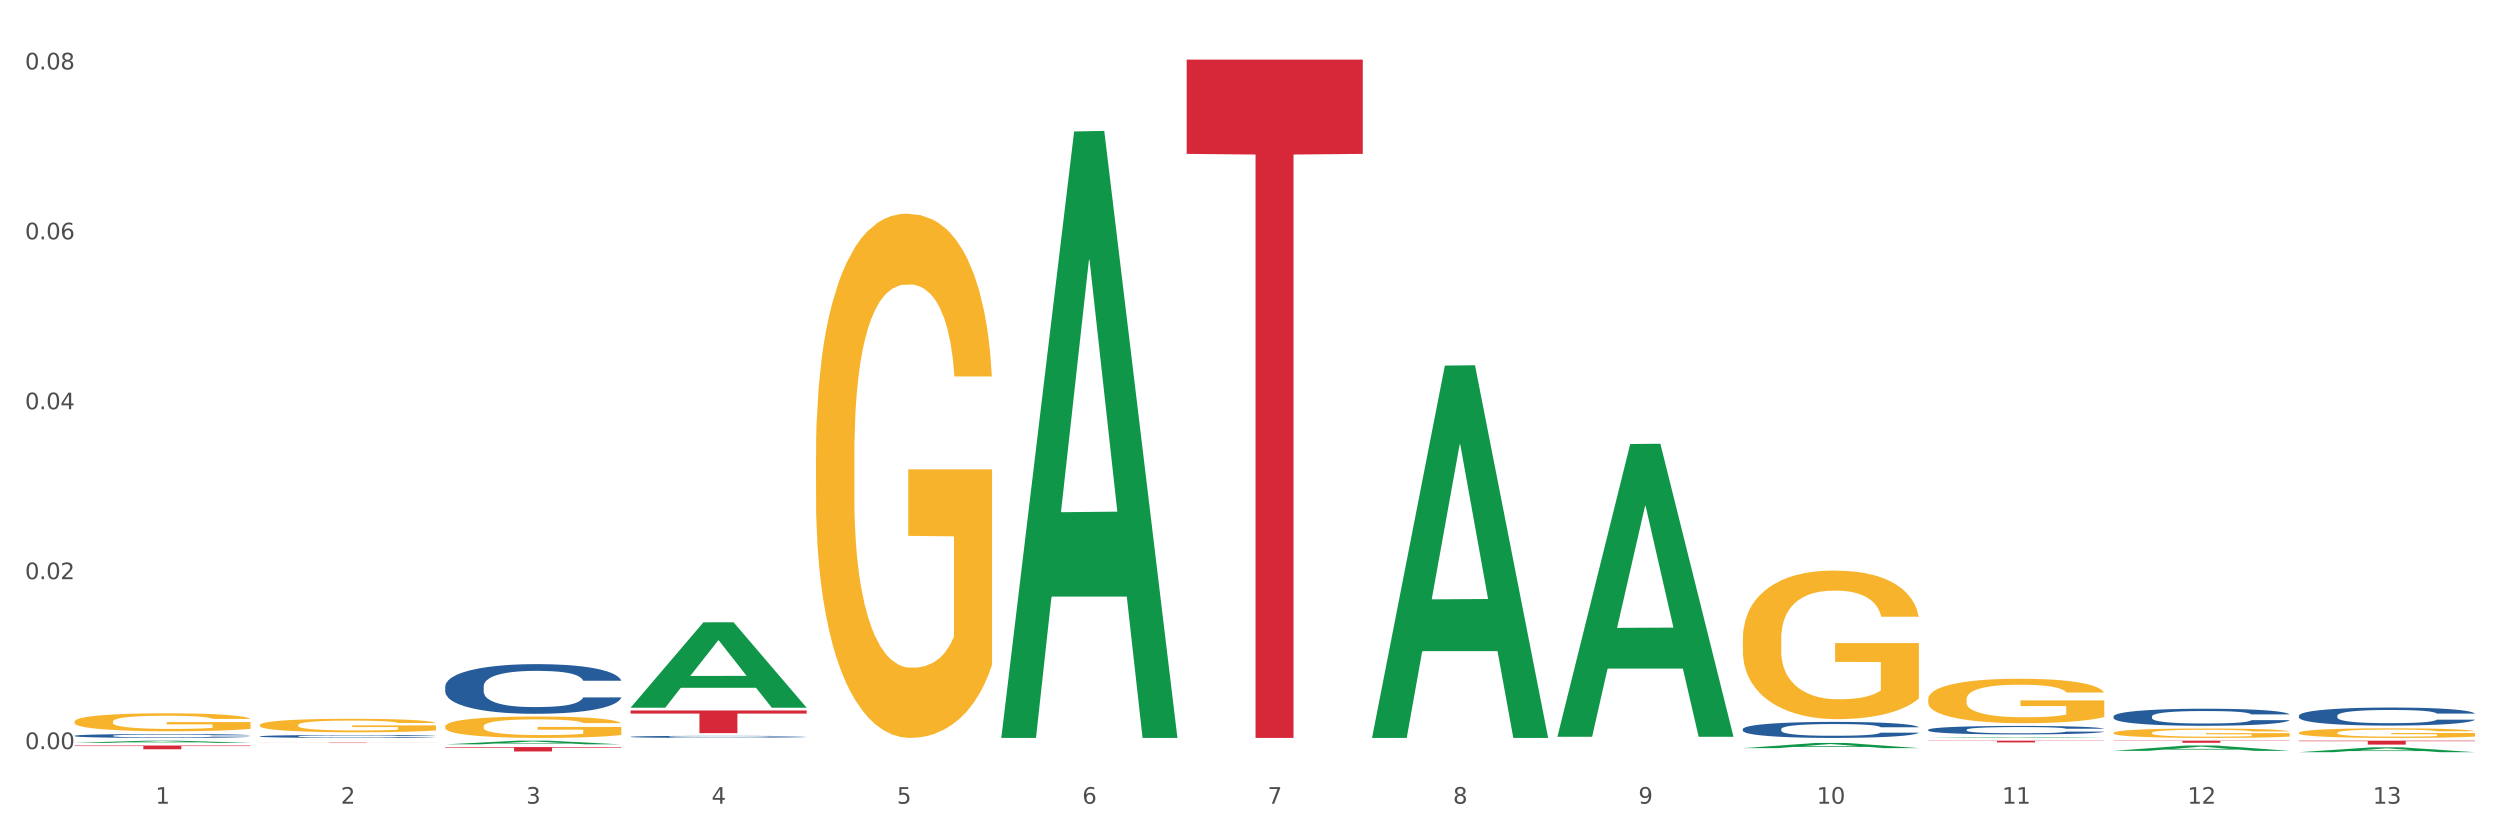 <?xml version="1.0" encoding="utf-8" standalone="no"?>
<!DOCTYPE svg PUBLIC "-//W3C//DTD SVG 1.1//EN"
  "http://www.w3.org/Graphics/SVG/1.1/DTD/svg11.dtd">
<svg xmlns:xlink="http://www.w3.org/1999/xlink" width="1080pt" height="360pt" viewBox="0 0 1080 360" xmlns="http://www.w3.org/2000/svg" version="1.1">
 <rect x="0" y="0" width="1080" height="360" fill="#333333" stroke="none"/>
 <defs>
  <style type="text/css">*{stroke-linejoin: round; stroke-linecap: butt}</style>
 </defs>
 <g id="figure_1">
  <g id="patch_1">
   <path d="M 0 360 
L 1080 360 
L 1080 0 
L 0 0 
z
" style="fill: #ffffff; stroke: #ffffff; stroke-linejoin: miter"/>
  </g>
  <g id="axes_1">
   <g id="matplotlib.axis_1">
    <g id="xtick_1">
     <g id="text_1">
      <!-- 1 -->
      <g style="fill: #4d4d4d" transform="translate(67.159 347.204) scale(0.096 -0.096)">
       <defs>
        <path id="DejaVuSans-31" d="M 794 531 
L 1825 531 
L 1825 4091 
L 703 3866 
L 703 4441 
L 1819 4666 
L 2450 4666 
L 2450 531 
L 3481 531 
L 3481 0 
L 794 0 
L 794 531 
z
" transform="scale(0.016)"/>
       </defs>
       <use xlink:href="#DejaVuSans-31"/>
      </g>
     </g>
    </g>
    <g id="xtick_2">
     <g id="text_2">
      <!-- 2 -->
      <g style="fill: #4d4d4d" transform="translate(147.238 347.204) scale(0.096 -0.096)">
       <defs>
        <path id="DejaVuSans-32" d="M 1228 531 
L 3431 531 
L 3431 0 
L 469 0 
L 469 531 
Q 828 903 1448 1529 
Q 2069 2156 2228 2338 
Q 2531 2678 2651 2914 
Q 2772 3150 2772 3378 
Q 2772 3750 2511 3984 
Q 2250 4219 1831 4219 
Q 1534 4219 1204 4116 
Q 875 4013 500 3803 
L 500 4441 
Q 881 4594 1212 4672 
Q 1544 4750 1819 4750 
Q 2544 4750 2975 4387 
Q 3406 4025 3406 3419 
Q 3406 3131 3298 2873 
Q 3191 2616 2906 2266 
Q 2828 2175 2409 1742 
Q 1991 1309 1228 531 
z
" transform="scale(0.016)"/>
       </defs>
       <use xlink:href="#DejaVuSans-32"/>
      </g>
     </g>
    </g>
    <g id="xtick_3">
     <g id="text_3">
      <!-- 3 -->
      <g style="fill: #4d4d4d" transform="translate(227.317 347.204) scale(0.096 -0.096)">
       <defs>
        <path id="DejaVuSans-33" d="M 2597 2516 
Q 3050 2419 3304 2112 
Q 3559 1806 3559 1356 
Q 3559 666 3084 287 
Q 2609 -91 1734 -91 
Q 1441 -91 1130 -33 
Q 819 25 488 141 
L 488 750 
Q 750 597 1062 519 
Q 1375 441 1716 441 
Q 2309 441 2620 675 
Q 2931 909 2931 1356 
Q 2931 1769 2642 2001 
Q 2353 2234 1838 2234 
L 1294 2234 
L 1294 2753 
L 1863 2753 
Q 2328 2753 2575 2939 
Q 2822 3125 2822 3475 
Q 2822 3834 2567 4026 
Q 2313 4219 1838 4219 
Q 1578 4219 1281 4162 
Q 984 4106 628 3988 
L 628 4550 
Q 988 4650 1302 4700 
Q 1616 4750 1894 4750 
Q 2613 4750 3031 4423 
Q 3450 4097 3450 3541 
Q 3450 3153 3228 2886 
Q 3006 2619 2597 2516 
z
" transform="scale(0.016)"/>
       </defs>
       <use xlink:href="#DejaVuSans-33"/>
      </g>
     </g>
    </g>
    <g id="xtick_4">
     <g id="text_4">
      <!-- 4 -->
      <g style="fill: #4d4d4d" transform="translate(307.396 347.204) scale(0.096 -0.096)">
       <defs>
        <path id="DejaVuSans-34" d="M 2419 4116 
L 825 1625 
L 2419 1625 
L 2419 4116 
z
M 2253 4666 
L 3047 4666 
L 3047 1625 
L 3713 1625 
L 3713 1100 
L 3047 1100 
L 3047 0 
L 2419 0 
L 2419 1100 
L 313 1100 
L 313 1709 
L 2253 4666 
z
" transform="scale(0.016)"/>
       </defs>
       <use xlink:href="#DejaVuSans-34"/>
      </g>
     </g>
    </g>
    <g id="xtick_5">
     <g id="text_5">
      <!-- 5 -->
      <g style="fill: #4d4d4d" transform="translate(387.475 347.204) scale(0.096 -0.096)">
       <defs>
        <path id="DejaVuSans-35" d="M 691 4666 
L 3169 4666 
L 3169 4134 
L 1269 4134 
L 1269 2991 
Q 1406 3038 1543 3061 
Q 1681 3084 1819 3084 
Q 2600 3084 3056 2656 
Q 3513 2228 3513 1497 
Q 3513 744 3044 326 
Q 2575 -91 1722 -91 
Q 1428 -91 1123 -41 
Q 819 9 494 109 
L 494 744 
Q 775 591 1075 516 
Q 1375 441 1709 441 
Q 2250 441 2565 725 
Q 2881 1009 2881 1497 
Q 2881 1984 2565 2268 
Q 2250 2553 1709 2553 
Q 1456 2553 1204 2497 
Q 953 2441 691 2322 
L 691 4666 
z
" transform="scale(0.016)"/>
       </defs>
       <use xlink:href="#DejaVuSans-35"/>
      </g>
     </g>
    </g>
    <g id="xtick_6">
     <g id="text_6">
      <!-- 6 -->
      <g style="fill: #4d4d4d" transform="translate(467.554 347.204) scale(0.096 -0.096)">
       <defs>
        <path id="DejaVuSans-36" d="M 2113 2584 
Q 1688 2584 1439 2293 
Q 1191 2003 1191 1497 
Q 1191 994 1439 701 
Q 1688 409 2113 409 
Q 2538 409 2786 701 
Q 3034 994 3034 1497 
Q 3034 2003 2786 2293 
Q 2538 2584 2113 2584 
z
M 3366 4563 
L 3366 3988 
Q 3128 4100 2886 4159 
Q 2644 4219 2406 4219 
Q 1781 4219 1451 3797 
Q 1122 3375 1075 2522 
Q 1259 2794 1537 2939 
Q 1816 3084 2150 3084 
Q 2853 3084 3261 2657 
Q 3669 2231 3669 1497 
Q 3669 778 3244 343 
Q 2819 -91 2113 -91 
Q 1303 -91 875 529 
Q 447 1150 447 2328 
Q 447 3434 972 4092 
Q 1497 4750 2381 4750 
Q 2619 4750 2861 4703 
Q 3103 4656 3366 4563 
z
" transform="scale(0.016)"/>
       </defs>
       <use xlink:href="#DejaVuSans-36"/>
      </g>
     </g>
    </g>
    <g id="xtick_7">
     <g id="text_7">
      <!-- 7 -->
      <g style="fill: #4d4d4d" transform="translate(547.634 347.204) scale(0.096 -0.096)">
       <defs>
        <path id="DejaVuSans-37" d="M 525 4666 
L 3525 4666 
L 3525 4397 
L 1831 0 
L 1172 0 
L 2766 4134 
L 525 4134 
L 525 4666 
z
" transform="scale(0.016)"/>
       </defs>
       <use xlink:href="#DejaVuSans-37"/>
      </g>
     </g>
    </g>
    <g id="xtick_8">
     <g id="text_8">
      <!-- 8 -->
      <g style="fill: #4d4d4d" transform="translate(627.713 347.204) scale(0.096 -0.096)">
       <defs>
        <path id="DejaVuSans-38" d="M 2034 2216 
Q 1584 2216 1326 1975 
Q 1069 1734 1069 1313 
Q 1069 891 1326 650 
Q 1584 409 2034 409 
Q 2484 409 2743 651 
Q 3003 894 3003 1313 
Q 3003 1734 2745 1975 
Q 2488 2216 2034 2216 
z
M 1403 2484 
Q 997 2584 770 2862 
Q 544 3141 544 3541 
Q 544 4100 942 4425 
Q 1341 4750 2034 4750 
Q 2731 4750 3128 4425 
Q 3525 4100 3525 3541 
Q 3525 3141 3298 2862 
Q 3072 2584 2669 2484 
Q 3125 2378 3379 2068 
Q 3634 1759 3634 1313 
Q 3634 634 3220 271 
Q 2806 -91 2034 -91 
Q 1263 -91 848 271 
Q 434 634 434 1313 
Q 434 1759 690 2068 
Q 947 2378 1403 2484 
z
M 1172 3481 
Q 1172 3119 1398 2916 
Q 1625 2713 2034 2713 
Q 2441 2713 2670 2916 
Q 2900 3119 2900 3481 
Q 2900 3844 2670 4047 
Q 2441 4250 2034 4250 
Q 1625 4250 1398 4047 
Q 1172 3844 1172 3481 
z
" transform="scale(0.016)"/>
       </defs>
       <use xlink:href="#DejaVuSans-38"/>
      </g>
     </g>
    </g>
    <g id="xtick_9">
     <g id="text_9">
      <!-- 9 -->
      <g style="fill: #4d4d4d" transform="translate(707.792 347.204) scale(0.096 -0.096)">
       <defs>
        <path id="DejaVuSans-39" d="M 703 97 
L 703 672 
Q 941 559 1184 500 
Q 1428 441 1663 441 
Q 2288 441 2617 861 
Q 2947 1281 2994 2138 
Q 2813 1869 2534 1725 
Q 2256 1581 1919 1581 
Q 1219 1581 811 2004 
Q 403 2428 403 3163 
Q 403 3881 828 4315 
Q 1253 4750 1959 4750 
Q 2769 4750 3195 4129 
Q 3622 3509 3622 2328 
Q 3622 1225 3098 567 
Q 2575 -91 1691 -91 
Q 1453 -91 1209 -44 
Q 966 3 703 97 
z
M 1959 2075 
Q 2384 2075 2632 2365 
Q 2881 2656 2881 3163 
Q 2881 3666 2632 3958 
Q 2384 4250 1959 4250 
Q 1534 4250 1286 3958 
Q 1038 3666 1038 3163 
Q 1038 2656 1286 2365 
Q 1534 2075 1959 2075 
z
" transform="scale(0.016)"/>
       </defs>
       <use xlink:href="#DejaVuSans-39"/>
      </g>
     </g>
    </g>
    <g id="xtick_10">
     <g id="text_10">
      <!-- 10 -->
      <g style="fill: #4d4d4d" transform="translate(784.817 347.204) scale(0.096 -0.096)">
       <defs>
        <path id="DejaVuSans-30" d="M 2034 4250 
Q 1547 4250 1301 3770 
Q 1056 3291 1056 2328 
Q 1056 1369 1301 889 
Q 1547 409 2034 409 
Q 2525 409 2770 889 
Q 3016 1369 3016 2328 
Q 3016 3291 2770 3770 
Q 2525 4250 2034 4250 
z
M 2034 4750 
Q 2819 4750 3233 4129 
Q 3647 3509 3647 2328 
Q 3647 1150 3233 529 
Q 2819 -91 2034 -91 
Q 1250 -91 836 529 
Q 422 1150 422 2328 
Q 422 3509 836 4129 
Q 1250 4750 2034 4750 
z
" transform="scale(0.016)"/>
       </defs>
       <use xlink:href="#DejaVuSans-31"/>
       <use xlink:href="#DejaVuSans-30" transform="translate(63.623 0)"/>
      </g>
     </g>
    </g>
    <g id="xtick_11">
     <g id="text_11">
      <!-- 11 -->
      <g style="fill: #4d4d4d" transform="translate(864.896 347.204) scale(0.096 -0.096)">
       <use xlink:href="#DejaVuSans-31"/>
       <use xlink:href="#DejaVuSans-31" transform="translate(63.623 0)"/>
      </g>
     </g>
    </g>
    <g id="xtick_12">
     <g id="text_12">
      <!-- 12 -->
      <g style="fill: #4d4d4d" transform="translate(944.975 347.204) scale(0.096 -0.096)">
       <use xlink:href="#DejaVuSans-31"/>
       <use xlink:href="#DejaVuSans-32" transform="translate(63.623 0)"/>
      </g>
     </g>
    </g>
    <g id="xtick_13">
     <g id="text_13">
      <!-- 13 -->
      <g style="fill: #4d4d4d" transform="translate(1025.054 347.204) scale(0.096 -0.096)">
       <use xlink:href="#DejaVuSans-31"/>
       <use xlink:href="#DejaVuSans-33" transform="translate(63.623 0)"/>
      </g>
     </g>
    </g>
    <g id="xtick_14"/>
    <g id="xtick_15"/>
    <g id="xtick_16"/>
    <g id="xtick_17"/>
    <g id="xtick_18"/>
    <g id="xtick_19"/>
    <g id="xtick_20"/>
    <g id="xtick_21"/>
    <g id="xtick_22"/>
    <g id="xtick_23"/>
    <g id="xtick_24"/>
    <g id="xtick_25"/>
   </g>
   <g id="matplotlib.axis_2">
    <g id="ytick_1">
     <g id="text_14">
      <!-- 0.00 -->
      <g style="fill: #4d4d4d" transform="translate(10.8 323.608) scale(0.096 -0.096)">
       <defs>
        <path id="DejaVuSans-2e" d="M 684 794 
L 1344 794 
L 1344 0 
L 684 0 
L 684 794 
z
" transform="scale(0.016)"/>
       </defs>
       <use xlink:href="#DejaVuSans-30"/>
       <use xlink:href="#DejaVuSans-2e" transform="translate(63.623 0)"/>
       <use xlink:href="#DejaVuSans-30" transform="translate(95.41 0)"/>
       <use xlink:href="#DejaVuSans-30" transform="translate(159.033 0)"/>
      </g>
     </g>
    </g>
    <g id="ytick_2">
     <g id="text_15">
      <!-- 0.02 -->
      <g style="fill: #4d4d4d" transform="translate(10.8 250.204) scale(0.096 -0.096)">
       <use xlink:href="#DejaVuSans-30"/>
       <use xlink:href="#DejaVuSans-2e" transform="translate(63.623 0)"/>
       <use xlink:href="#DejaVuSans-30" transform="translate(95.41 0)"/>
       <use xlink:href="#DejaVuSans-32" transform="translate(159.033 0)"/>
      </g>
     </g>
    </g>
    <g id="ytick_3">
     <g id="text_16">
      <!-- 0.04 -->
      <g style="fill: #4d4d4d" transform="translate(10.8 176.8) scale(0.096 -0.096)">
       <use xlink:href="#DejaVuSans-30"/>
       <use xlink:href="#DejaVuSans-2e" transform="translate(63.623 0)"/>
       <use xlink:href="#DejaVuSans-30" transform="translate(95.41 0)"/>
       <use xlink:href="#DejaVuSans-34" transform="translate(159.033 0)"/>
      </g>
     </g>
    </g>
    <g id="ytick_4">
     <g id="text_17">
      <!-- 0.06 -->
      <g style="fill: #4d4d4d" transform="translate(10.8 103.396) scale(0.096 -0.096)">
       <use xlink:href="#DejaVuSans-30"/>
       <use xlink:href="#DejaVuSans-2e" transform="translate(63.623 0)"/>
       <use xlink:href="#DejaVuSans-30" transform="translate(95.41 0)"/>
       <use xlink:href="#DejaVuSans-36" transform="translate(159.033 0)"/>
      </g>
     </g>
    </g>
    <g id="ytick_5">
     <g id="text_18">
      <!-- 0.08 -->
      <g style="fill: #4d4d4d" transform="translate(10.8 29.992) scale(0.096 -0.096)">
       <use xlink:href="#DejaVuSans-30"/>
       <use xlink:href="#DejaVuSans-2e" transform="translate(63.623 0)"/>
       <use xlink:href="#DejaVuSans-30" transform="translate(95.41 0)"/>
       <use xlink:href="#DejaVuSans-38" transform="translate(159.033 0)"/>
      </g>
     </g>
    </g>
    <g id="ytick_6"/>
    <g id="ytick_7"/>
    <g id="ytick_8"/>
    <g id="ytick_9"/>
   </g>
   <g id="PolyCollection_1">
    <path d="M 913.046 324.362 
L 913.124 324.36 
L 944.495 322.059 
L 957.514 322.057 
L 989.121 324.367 
L 974.063 324.367 
L 967.239 323.829 
L 934.849 323.829 
L 934.613 323.838 
L 928.025 324.367 
L 913.046 324.367 
L 913.046 324.362 
L 938.927 323.508 
L 963.161 323.506 
L 951.162 322.549 
L 951.005 322.545 
L 950.848 322.551 
L 938.848 323.506 
L 938.927 323.508 
L 913.046 324.362 
z
" clip-path="url(#p5cc5ac8328)" style="fill: #109648"/>
    <path d="M 993.125 324.946 
L 993.203 324.944 
L 1024.574 322.845 
L 1037.594 322.843 
L 1069.2 324.95 
L 1054.142 324.95 
L 1047.319 324.459 
L 1014.928 324.459 
L 1014.693 324.467 
L 1008.105 324.95 
L 993.125 324.95 
L 993.125 324.946 
L 1019.006 324.166 
L 1043.24 324.164 
L 1031.241 323.292 
L 1031.084 323.288 
L 1030.927 323.294 
L 1018.928 324.164 
L 1019.006 324.166 
L 993.125 324.946 
z
" clip-path="url(#p5cc5ac8328)" style="fill: #109648"/>
    <path d="M 272.412 305.675 
L 272.491 305.64 
L 303.862 268.84 
L 316.881 268.805 
L 348.488 305.744 
L 333.429 305.744 
L 326.606 297.142 
L 294.215 297.142 
L 293.98 297.281 
L 287.392 305.744 
L 272.412 305.744 
L 272.412 305.675 
L 298.294 292.009 
L 322.528 291.974 
L 310.528 276.679 
L 310.372 276.609 
L 310.215 276.713 
L 298.215 291.974 
L 298.294 292.009 
L 272.412 305.675 
z
" clip-path="url(#p5cc5ac8328)" style="fill: #109648"/>
    <path d="M 432.571 318.291 
L 432.649 318.045 
L 464.02 56.791 
L 477.039 56.545 
L 508.646 318.784 
L 493.588 318.784 
L 486.765 257.718 
L 454.374 257.718 
L 454.138 258.703 
L 447.551 318.784 
L 432.571 318.784 
L 432.571 318.291 
L 458.452 221.275 
L 482.686 221.029 
L 470.687 112.44 
L 470.53 111.948 
L 470.373 112.686 
L 458.374 221.029 
L 458.452 221.275 
L 432.571 318.291 
z
" clip-path="url(#p5cc5ac8328)" style="fill: #109648"/>
    <path d="M 592.729 318.481 
L 592.807 318.33 
L 624.179 157.936 
L 637.198 157.785 
L 668.804 318.784 
L 653.746 318.784 
L 646.923 281.293 
L 614.532 281.293 
L 614.297 281.898 
L 607.709 318.784 
L 592.729 318.784 
L 592.729 318.481 
L 618.61 258.919 
L 642.845 258.768 
L 630.845 192.101 
L 630.688 191.799 
L 630.531 192.252 
L 618.532 258.768 
L 618.61 258.919 
L 592.729 318.481 
z
" clip-path="url(#p5cc5ac8328)" style="fill: #109648"/>
    <path d="M 672.808 318.075 
L 672.887 317.956 
L 704.258 191.815 
L 717.277 191.696 
L 748.883 318.312 
L 733.825 318.312 
L 727.002 288.828 
L 694.611 288.828 
L 694.376 289.303 
L 687.788 318.312 
L 672.808 318.312 
L 672.808 318.075 
L 698.689 271.232 
L 722.924 271.113 
L 710.924 218.683 
L 710.767 218.446 
L 710.611 218.802 
L 698.611 271.113 
L 698.689 271.232 
L 672.808 318.075 
z
" clip-path="url(#p5cc5ac8328)" style="fill: #109648"/>
    <path d="M 752.887 323.193 
L 752.966 323.191 
L 784.337 320.945 
L 797.356 320.943 
L 828.963 323.198 
L 813.904 323.198 
L 807.081 322.672 
L 774.69 322.672 
L 774.455 322.681 
L 767.867 323.198 
L 752.887 323.198 
L 752.887 323.193 
L 778.769 322.359 
L 803.003 322.357 
L 791.003 321.423 
L 790.847 321.419 
L 790.69 321.425 
L 778.69 322.357 
L 778.769 322.359 
L 752.887 323.193 
z
" clip-path="url(#p5cc5ac8328)" style="fill: #109648"/>
    <path d="M 832.967 318.783 
L 833.045 318.783 
L 864.416 318.45 
L 877.435 318.45 
L 909.042 318.784 
L 893.984 318.784 
L 887.16 318.706 
L 854.769 318.706 
L 854.534 318.707 
L 847.946 318.784 
L 832.967 318.784 
L 832.967 318.783 
L 858.848 318.66 
L 883.082 318.659 
L 871.083 318.521 
L 870.926 318.52 
L 870.769 318.521 
L 858.769 318.659 
L 858.848 318.66 
L 832.967 318.783 
z
" clip-path="url(#p5cc5ac8328)" style="fill: #109648"/>
    <path d="M 32.175 320.903 
L 32.253 320.902 
L 63.625 319.961 
L 76.644 319.961 
L 108.25 320.905 
L 93.192 320.905 
L 86.369 320.685 
L 53.978 320.685 
L 53.743 320.689 
L 47.155 320.905 
L 32.175 320.905 
L 32.175 320.903 
L 58.056 320.554 
L 82.291 320.553 
L 70.291 320.162 
L 70.134 320.16 
L 69.977 320.163 
L 57.978 320.553 
L 58.056 320.554 
L 32.175 320.903 
z
" clip-path="url(#p5cc5ac8328)" style="fill: #109648"/>
    <path d="M 192.333 321.562 
L 192.412 321.561 
L 223.783 319.962 
L 236.802 319.961 
L 268.408 321.565 
L 253.35 321.565 
L 246.527 321.192 
L 214.136 321.192 
L 213.901 321.198 
L 207.313 321.565 
L 192.333 321.565 
L 192.333 321.562 
L 218.215 320.969 
L 242.449 320.967 
L 230.449 320.303 
L 230.292 320.3 
L 230.136 320.304 
L 218.136 320.967 
L 218.215 320.969 
L 192.333 321.562 
z
" clip-path="url(#p5cc5ac8328)" style="fill: #109648"/>
    <path d="M 192.333 313.808 
L 192.423 313.799 
L 192.423 313.495 
L 192.603 313.233 
L 193.501 312.6 
L 194.848 312.076 
L 195.836 311.797 
L 196.824 311.569 
L 197.992 311.341 
L 199.429 311.104 
L 202.034 310.758 
L 203.65 310.58 
L 205.626 310.395 
L 209.219 310.124 
L 211.824 309.972 
L 214.518 309.845 
L 218.919 309.693 
L 221.793 309.626 
L 224.847 309.575 
L 228.53 309.541 
L 231.314 309.533 
L 237.422 309.558 
L 242.631 309.634 
L 245.146 309.693 
L 248.379 309.795 
L 250.086 309.862 
L 252.87 309.998 
L 255.744 310.175 
L 257.72 310.327 
L 260.684 310.614 
L 262.93 310.902 
L 264.995 311.256 
L 266.073 311.501 
L 266.882 311.729 
L 267.6 311.991 
L 268.319 312.405 
L 252.152 312.405 
L 251.523 312.11 
L 250.535 311.831 
L 249.098 311.56 
L 247.84 311.392 
L 245.685 311.18 
L 243.709 311.045 
L 241.643 310.944 
L 239.128 310.859 
L 237.152 310.817 
L 234.368 310.783 
L 228.889 310.792 
L 225.206 310.859 
L 222.692 310.944 
L 221.075 311.02 
L 219.638 311.104 
L 218.021 311.223 
L 216.135 311.4 
L 214.788 311.56 
L 213.44 311.763 
L 212.363 311.966 
L 211.375 312.203 
L 210.566 312.456 
L 209.937 312.718 
L 209.399 313.039 
L 208.949 313.571 
L 208.949 314.729 
L 209.129 314.99 
L 209.578 315.337 
L 210.117 315.599 
L 211.015 315.911 
L 211.824 316.123 
L 213.351 316.427 
L 215.057 316.68 
L 216.404 316.841 
L 217.752 316.976 
L 220.087 317.162 
L 222.692 317.314 
L 224.937 317.407 
L 227.991 317.491 
L 230.057 317.525 
L 231.853 317.542 
L 236.254 317.542 
L 239.398 317.516 
L 242.9 317.457 
L 245.595 317.381 
L 247.84 317.288 
L 250.355 317.136 
L 251.972 316.993 
L 251.972 315.227 
L 232.212 315.219 
L 232.212 314.044 
L 268.408 314.044 
L 268.408 317.491 
L 266.882 317.669 
L 265.175 317.829 
L 263.379 317.973 
L 260.684 318.15 
L 257.451 318.319 
L 254.577 318.437 
L 251.523 318.539 
L 247.93 318.632 
L 243.26 318.716 
L 240.386 318.75 
L 236.793 318.775 
L 232.571 318.784 
L 228.889 318.767 
L 225.296 318.725 
L 221.524 318.649 
L 217.841 318.539 
L 215.057 318.429 
L 212.273 318.294 
L 209.309 318.116 
L 206.974 317.947 
L 205.177 317.795 
L 203.201 317.601 
L 201.046 317.348 
L 199.429 317.119 
L 197.992 316.883 
L 196.465 316.579 
L 195.387 316.317 
L 194.309 315.987 
L 193.681 315.742 
L 192.962 315.362 
L 192.423 314.83 
L 192.333 313.808 
z
" clip-path="url(#p5cc5ac8328)" style="fill: #f7b32b"/>
    <path d="M 352.492 196.957 
L 352.581 196.75 
L 352.581 189.304 
L 352.761 182.892 
L 353.659 167.379 
L 355.006 154.555 
L 355.994 147.729 
L 356.982 142.145 
L 358.15 136.56 
L 359.587 130.769 
L 362.192 122.288 
L 363.809 117.945 
L 365.785 113.394 
L 369.377 106.776 
L 371.982 103.052 
L 374.676 99.95 
L 379.078 96.227 
L 381.952 94.572 
L 385.005 93.331 
L 388.688 92.504 
L 391.472 92.297 
L 397.58 92.917 
L 402.789 94.779 
L 405.304 96.227 
L 408.538 98.709 
L 410.244 100.364 
L 413.028 103.673 
L 415.903 108.017 
L 417.879 111.74 
L 420.843 118.772 
L 423.088 125.805 
L 425.154 134.492 
L 426.232 140.49 
L 427.04 146.075 
L 427.758 152.487 
L 428.477 162.622 
L 412.31 162.622 
L 411.681 155.382 
L 410.693 148.557 
L 409.256 141.938 
L 407.999 137.801 
L 405.843 132.63 
L 403.867 129.321 
L 401.801 126.839 
L 399.286 124.77 
L 397.31 123.736 
L 394.526 122.909 
L 389.047 123.116 
L 385.365 124.77 
L 382.85 126.839 
L 381.233 128.7 
L 379.796 130.769 
L 378.179 133.664 
L 376.293 138.008 
L 374.946 141.938 
L 373.599 146.902 
L 372.521 151.866 
L 371.533 157.657 
L 370.724 163.863 
L 370.096 170.275 
L 369.557 178.134 
L 369.108 191.165 
L 369.108 219.502 
L 369.287 225.914 
L 369.737 234.394 
L 370.275 240.806 
L 371.174 248.459 
L 371.982 253.63 
L 373.509 261.076 
L 375.215 267.281 
L 376.563 271.211 
L 377.91 274.521 
L 380.245 279.071 
L 382.85 282.794 
L 385.095 285.069 
L 388.149 287.138 
L 390.215 287.965 
L 392.011 288.379 
L 396.412 288.379 
L 399.556 287.758 
L 403.059 286.31 
L 405.753 284.449 
L 407.999 282.174 
L 410.514 278.45 
L 412.13 274.934 
L 412.13 231.705 
L 392.37 231.498 
L 392.37 202.748 
L 428.567 202.748 
L 428.567 287.138 
L 427.04 291.481 
L 425.333 295.411 
L 423.537 298.927 
L 420.843 303.271 
L 417.609 307.408 
L 414.735 310.303 
L 411.681 312.785 
L 408.088 315.061 
L 403.418 317.129 
L 400.544 317.956 
L 396.951 318.577 
L 392.73 318.784 
L 389.047 318.37 
L 385.455 317.336 
L 381.682 315.474 
L 378 312.785 
L 375.215 310.097 
L 372.431 306.787 
L 369.467 302.444 
L 367.132 298.307 
L 365.335 294.584 
L 363.359 289.826 
L 361.204 283.621 
L 359.587 278.037 
L 358.15 272.245 
L 356.623 264.799 
L 355.545 258.387 
L 354.468 250.321 
L 353.839 244.322 
L 353.12 235.015 
L 352.581 221.984 
L 352.492 196.957 
z
" clip-path="url(#p5cc5ac8328)" style="fill: #f7b32b"/>
    <path d="M 752.887 276.151 
L 752.977 276.093 
L 752.977 273.982 
L 753.157 272.165 
L 754.055 267.769 
L 755.402 264.134 
L 756.39 262.2 
L 757.378 260.617 
L 758.546 259.034 
L 759.983 257.393 
L 762.588 254.99 
L 764.204 253.759 
L 766.18 252.469 
L 769.773 250.593 
L 772.378 249.538 
L 775.072 248.659 
L 779.473 247.603 
L 782.347 247.134 
L 785.401 246.783 
L 789.084 246.548 
L 791.868 246.49 
L 797.976 246.665 
L 803.185 247.193 
L 805.7 247.603 
L 808.933 248.307 
L 810.64 248.776 
L 813.424 249.714 
L 816.298 250.945 
L 818.274 252 
L 821.238 253.993 
L 823.484 255.986 
L 825.549 258.448 
L 826.627 260.148 
L 827.436 261.731 
L 828.154 263.548 
L 828.873 266.42 
L 812.706 266.42 
L 812.077 264.369 
L 811.089 262.434 
L 809.652 260.558 
L 808.394 259.386 
L 806.239 257.921 
L 804.263 256.983 
L 802.197 256.279 
L 799.682 255.693 
L 797.706 255.4 
L 794.922 255.165 
L 789.443 255.224 
L 785.76 255.693 
L 783.246 256.279 
L 781.629 256.807 
L 780.192 257.393 
L 778.575 258.214 
L 776.689 259.445 
L 775.342 260.558 
L 773.994 261.965 
L 772.917 263.372 
L 771.929 265.014 
L 771.12 266.772 
L 770.492 268.589 
L 769.953 270.817 
L 769.504 274.51 
L 769.504 282.541 
L 769.683 284.358 
L 770.132 286.762 
L 770.671 288.579 
L 771.569 290.748 
L 772.378 292.213 
L 773.905 294.324 
L 775.611 296.082 
L 776.958 297.196 
L 778.306 298.134 
L 780.641 299.424 
L 783.246 300.479 
L 785.491 301.124 
L 788.545 301.71 
L 790.611 301.944 
L 792.407 302.062 
L 796.808 302.062 
L 799.952 301.886 
L 803.454 301.475 
L 806.149 300.948 
L 808.394 300.303 
L 810.909 299.248 
L 812.526 298.251 
L 812.526 286 
L 792.766 285.941 
L 792.766 277.793 
L 828.963 277.793 
L 828.963 301.71 
L 827.436 302.941 
L 825.729 304.055 
L 823.933 305.051 
L 821.238 306.282 
L 818.005 307.455 
L 815.131 308.275 
L 812.077 308.979 
L 808.484 309.624 
L 803.814 310.21 
L 800.94 310.444 
L 797.347 310.62 
L 793.125 310.679 
L 789.443 310.561 
L 785.85 310.268 
L 782.078 309.741 
L 778.395 308.979 
L 775.611 308.217 
L 772.827 307.279 
L 769.863 306.048 
L 767.528 304.875 
L 765.731 303.82 
L 763.755 302.472 
L 761.6 300.713 
L 759.983 299.131 
L 758.546 297.489 
L 757.019 295.379 
L 755.941 293.562 
L 754.863 291.275 
L 754.235 289.575 
L 753.516 286.938 
L 752.977 283.244 
L 752.887 276.151 
z
" clip-path="url(#p5cc5ac8328)" style="fill: #f7b32b"/>
    <path d="M 832.967 302.093 
L 833.056 302.075 
L 833.056 301.444 
L 833.236 300.9 
L 834.134 299.586 
L 835.481 298.498 
L 836.469 297.92 
L 837.457 297.447 
L 838.625 296.973 
L 840.062 296.482 
L 842.667 295.763 
L 844.283 295.395 
L 846.259 295.009 
L 849.852 294.448 
L 852.457 294.133 
L 855.151 293.87 
L 859.552 293.554 
L 862.427 293.414 
L 865.48 293.309 
L 869.163 293.239 
L 871.947 293.221 
L 878.055 293.274 
L 883.264 293.432 
L 885.779 293.554 
L 889.012 293.765 
L 890.719 293.905 
L 893.503 294.185 
L 896.377 294.554 
L 898.353 294.869 
L 901.317 295.465 
L 903.563 296.061 
L 905.629 296.798 
L 906.706 297.306 
L 907.515 297.78 
L 908.233 298.323 
L 908.952 299.182 
L 892.785 299.182 
L 892.156 298.569 
L 891.168 297.99 
L 889.731 297.429 
L 888.474 297.078 
L 886.318 296.64 
L 884.342 296.36 
L 882.276 296.149 
L 879.761 295.974 
L 877.785 295.886 
L 875.001 295.816 
L 869.522 295.834 
L 865.84 295.974 
L 863.325 296.149 
L 861.708 296.307 
L 860.271 296.482 
L 858.654 296.728 
L 856.768 297.096 
L 855.421 297.429 
L 854.074 297.85 
L 852.996 298.271 
L 852.008 298.761 
L 851.199 299.287 
L 850.571 299.831 
L 850.032 300.497 
L 849.583 301.602 
L 849.583 304.004 
L 849.762 304.547 
L 850.211 305.266 
L 850.75 305.81 
L 851.648 306.458 
L 852.457 306.897 
L 853.984 307.528 
L 855.69 308.054 
L 857.038 308.387 
L 858.385 308.667 
L 860.72 309.053 
L 863.325 309.369 
L 865.57 309.562 
L 868.624 309.737 
L 870.69 309.807 
L 872.486 309.842 
L 876.887 309.842 
L 880.031 309.79 
L 883.534 309.667 
L 886.228 309.509 
L 888.474 309.316 
L 890.988 309.001 
L 892.605 308.702 
L 892.605 305.038 
L 872.845 305.021 
L 872.845 302.584 
L 909.042 302.584 
L 909.042 309.737 
L 907.515 310.105 
L 905.808 310.438 
L 904.012 310.736 
L 901.317 311.104 
L 898.084 311.455 
L 895.21 311.701 
L 892.156 311.911 
L 888.563 312.104 
L 883.893 312.279 
L 881.019 312.349 
L 877.426 312.402 
L 873.205 312.419 
L 869.522 312.384 
L 865.929 312.297 
L 862.157 312.139 
L 858.475 311.911 
L 855.69 311.683 
L 852.906 311.403 
L 849.942 311.034 
L 847.607 310.684 
L 845.81 310.368 
L 843.834 309.965 
L 841.679 309.439 
L 840.062 308.965 
L 838.625 308.475 
L 837.098 307.843 
L 836.02 307.3 
L 834.942 306.616 
L 834.314 306.108 
L 833.595 305.319 
L 833.056 304.214 
L 832.967 302.093 
z
" clip-path="url(#p5cc5ac8328)" style="fill: #f7b32b"/>
    <path d="M 913.046 316.597 
L 913.135 316.594 
L 913.135 316.46 
L 913.315 316.345 
L 914.213 316.066 
L 915.561 315.836 
L 916.549 315.714 
L 917.537 315.614 
L 918.704 315.513 
L 920.141 315.409 
L 922.746 315.257 
L 924.363 315.179 
L 926.339 315.098 
L 929.931 314.979 
L 932.536 314.912 
L 935.231 314.856 
L 939.632 314.79 
L 942.506 314.76 
L 945.559 314.738 
L 949.242 314.723 
L 952.026 314.719 
L 958.134 314.73 
L 963.343 314.764 
L 965.858 314.79 
L 969.092 314.834 
L 970.798 314.864 
L 973.582 314.923 
L 976.457 315.001 
L 978.433 315.068 
L 981.397 315.194 
L 983.642 315.32 
L 985.708 315.476 
L 986.786 315.584 
L 987.594 315.684 
L 988.312 315.799 
L 989.031 315.981 
L 972.864 315.981 
L 972.235 315.851 
L 971.247 315.729 
L 969.81 315.61 
L 968.553 315.536 
L 966.397 315.443 
L 964.421 315.383 
L 962.355 315.339 
L 959.84 315.302 
L 957.864 315.283 
L 955.08 315.268 
L 949.601 315.272 
L 945.919 315.302 
L 943.404 315.339 
L 941.787 315.372 
L 940.35 315.409 
L 938.733 315.461 
L 936.847 315.539 
L 935.5 315.61 
L 934.153 315.699 
L 933.075 315.788 
L 932.087 315.892 
L 931.279 316.003 
L 930.65 316.118 
L 930.111 316.26 
L 929.662 316.493 
L 929.662 317.002 
L 929.841 317.117 
L 930.291 317.269 
L 930.829 317.384 
L 931.728 317.522 
L 932.536 317.614 
L 934.063 317.748 
L 935.769 317.859 
L 937.117 317.93 
L 938.464 317.989 
L 940.799 318.071 
L 943.404 318.138 
L 945.649 318.179 
L 948.703 318.216 
L 950.769 318.231 
L 952.565 318.238 
L 956.966 318.238 
L 960.11 318.227 
L 963.613 318.201 
L 966.307 318.168 
L 968.553 318.127 
L 971.068 318.06 
L 972.684 317.997 
L 972.684 317.221 
L 952.925 317.217 
L 952.925 316.701 
L 989.121 316.701 
L 989.121 318.216 
L 987.594 318.294 
L 985.887 318.364 
L 984.091 318.427 
L 981.397 318.505 
L 978.163 318.58 
L 975.289 318.632 
L 972.235 318.676 
L 968.643 318.717 
L 963.972 318.754 
L 961.098 318.769 
L 957.505 318.78 
L 953.284 318.784 
L 949.601 318.776 
L 946.009 318.758 
L 942.236 318.724 
L 938.554 318.676 
L 935.769 318.628 
L 932.985 318.568 
L 930.021 318.49 
L 927.686 318.416 
L 925.89 318.349 
L 923.914 318.264 
L 921.758 318.153 
L 920.141 318.052 
L 918.704 317.948 
L 917.177 317.815 
L 916.099 317.7 
L 915.022 317.555 
L 914.393 317.447 
L 913.674 317.28 
L 913.135 317.046 
L 913.046 316.597 
z
" clip-path="url(#p5cc5ac8328)" style="fill: #f7b32b"/>
    <path d="M 993.125 316.549 
L 993.215 316.545 
L 993.215 316.409 
L 993.394 316.291 
L 994.292 316.007 
L 995.64 315.771 
L 996.628 315.646 
L 997.616 315.544 
L 998.783 315.441 
L 1000.22 315.335 
L 1002.825 315.18 
L 1004.442 315.1 
L 1006.418 315.016 
L 1010.01 314.895 
L 1012.615 314.827 
L 1015.31 314.77 
L 1019.711 314.702 
L 1022.585 314.671 
L 1025.639 314.648 
L 1029.321 314.633 
L 1032.105 314.629 
L 1038.213 314.641 
L 1043.422 314.675 
L 1045.937 314.702 
L 1049.171 314.747 
L 1050.877 314.777 
L 1053.662 314.838 
L 1056.536 314.918 
L 1058.512 314.986 
L 1061.476 315.115 
L 1063.721 315.244 
L 1065.787 315.403 
L 1066.865 315.513 
L 1067.673 315.616 
L 1068.392 315.733 
L 1069.11 315.919 
L 1052.943 315.919 
L 1052.314 315.787 
L 1051.326 315.661 
L 1049.889 315.54 
L 1048.632 315.464 
L 1046.476 315.369 
L 1044.5 315.309 
L 1042.434 315.263 
L 1039.92 315.225 
L 1037.944 315.206 
L 1035.159 315.191 
L 1029.68 315.195 
L 1025.998 315.225 
L 1023.483 315.263 
L 1021.866 315.297 
L 1020.429 315.335 
L 1018.813 315.388 
L 1016.926 315.468 
L 1015.579 315.54 
L 1014.232 315.631 
L 1013.154 315.722 
L 1012.166 315.828 
L 1011.358 315.942 
L 1010.729 316.06 
L 1010.19 316.204 
L 1009.741 316.443 
L 1009.741 316.963 
L 1009.921 317.08 
L 1010.37 317.236 
L 1010.909 317.353 
L 1011.807 317.494 
L 1012.615 317.589 
L 1014.142 317.725 
L 1015.849 317.839 
L 1017.196 317.911 
L 1018.543 317.972 
L 1020.878 318.055 
L 1023.483 318.124 
L 1025.728 318.165 
L 1028.782 318.203 
L 1030.848 318.218 
L 1032.644 318.226 
L 1037.045 318.226 
L 1040.189 318.215 
L 1043.692 318.188 
L 1046.386 318.154 
L 1048.632 318.112 
L 1051.147 318.044 
L 1052.763 317.979 
L 1052.763 317.186 
L 1033.004 317.183 
L 1033.004 316.655 
L 1069.2 316.655 
L 1069.2 318.203 
L 1067.673 318.283 
L 1065.967 318.355 
L 1064.17 318.419 
L 1061.476 318.499 
L 1058.242 318.575 
L 1055.368 318.628 
L 1052.314 318.674 
L 1048.722 318.715 
L 1044.051 318.753 
L 1041.177 318.769 
L 1037.584 318.78 
L 1033.363 318.784 
L 1029.68 318.776 
L 1026.088 318.757 
L 1022.315 318.723 
L 1018.633 318.674 
L 1015.849 318.624 
L 1013.064 318.564 
L 1010.1 318.484 
L 1007.765 318.408 
L 1005.969 318.34 
L 1003.993 318.253 
L 1001.837 318.139 
L 1000.22 318.036 
L 998.783 317.93 
L 997.256 317.794 
L 996.179 317.676 
L 995.101 317.528 
L 994.472 317.418 
L 993.754 317.247 
L 993.215 317.008 
L 993.125 316.549 
z
" clip-path="url(#p5cc5ac8328)" style="fill: #f7b32b"/>
    <path d="M 32.175 311.742 
L 32.265 311.735 
L 32.265 311.479 
L 32.444 311.26 
L 33.343 310.728 
L 34.69 310.288 
L 35.678 310.054 
L 36.666 309.863 
L 37.833 309.672 
L 39.271 309.473 
L 41.875 309.183 
L 43.492 309.034 
L 45.468 308.878 
L 49.061 308.651 
L 51.665 308.523 
L 54.36 308.417 
L 58.761 308.289 
L 61.635 308.233 
L 64.689 308.19 
L 68.371 308.162 
L 71.156 308.155 
L 77.263 308.176 
L 82.473 308.24 
L 84.988 308.289 
L 88.221 308.374 
L 89.927 308.431 
L 92.712 308.545 
L 95.586 308.693 
L 97.562 308.821 
L 100.526 309.062 
L 102.771 309.303 
L 104.837 309.601 
L 105.915 309.806 
L 106.723 309.998 
L 107.442 310.218 
L 108.16 310.565 
L 91.993 310.565 
L 91.365 310.317 
L 90.377 310.083 
L 88.939 309.856 
L 87.682 309.714 
L 85.526 309.537 
L 83.55 309.424 
L 81.485 309.338 
L 78.97 309.268 
L 76.994 309.232 
L 74.209 309.204 
L 68.731 309.211 
L 65.048 309.268 
L 62.533 309.338 
L 60.917 309.402 
L 59.479 309.473 
L 57.863 309.572 
L 55.977 309.721 
L 54.629 309.856 
L 53.282 310.026 
L 52.204 310.196 
L 51.216 310.395 
L 50.408 310.607 
L 49.779 310.827 
L 49.24 311.097 
L 48.791 311.543 
L 48.791 312.514 
L 48.971 312.734 
L 49.42 313.025 
L 49.959 313.245 
L 50.857 313.507 
L 51.665 313.684 
L 53.192 313.939 
L 54.899 314.152 
L 56.246 314.287 
L 57.593 314.4 
L 59.929 314.556 
L 62.533 314.684 
L 64.779 314.762 
L 67.832 314.833 
L 69.898 314.861 
L 71.695 314.875 
L 76.096 314.875 
L 79.239 314.854 
L 82.742 314.804 
L 85.437 314.74 
L 87.682 314.662 
L 90.197 314.535 
L 91.814 314.414 
L 91.814 312.933 
L 72.054 312.926 
L 72.054 311.94 
L 108.25 311.94 
L 108.25 314.833 
L 106.723 314.981 
L 105.017 315.116 
L 103.22 315.237 
L 100.526 315.385 
L 97.292 315.527 
L 94.418 315.626 
L 91.365 315.712 
L 87.772 315.79 
L 83.101 315.86 
L 80.227 315.889 
L 76.635 315.91 
L 72.413 315.917 
L 68.731 315.903 
L 65.138 315.868 
L 61.366 315.804 
L 57.683 315.712 
L 54.899 315.619 
L 52.114 315.506 
L 49.15 315.357 
L 46.815 315.215 
L 45.019 315.088 
L 43.043 314.925 
L 40.887 314.712 
L 39.271 314.521 
L 37.833 314.322 
L 36.307 314.067 
L 35.229 313.847 
L 34.151 313.571 
L 33.522 313.365 
L 32.804 313.046 
L 32.265 312.599 
L 32.175 311.742 
z
" clip-path="url(#p5cc5ac8328)" style="fill: #f7b32b"/>
    <path d="M 112.254 313.21 
L 112.344 313.205 
L 112.344 313.013 
L 112.524 312.848 
L 113.422 312.449 
L 114.769 312.119 
L 115.757 311.944 
L 116.745 311.8 
L 117.913 311.656 
L 119.35 311.507 
L 121.954 311.289 
L 123.571 311.177 
L 125.547 311.06 
L 129.14 310.89 
L 131.744 310.794 
L 134.439 310.714 
L 138.84 310.618 
L 141.714 310.576 
L 144.768 310.544 
L 148.45 310.523 
L 151.235 310.517 
L 157.342 310.533 
L 162.552 310.581 
L 165.067 310.618 
L 168.3 310.682 
L 170.007 310.725 
L 172.791 310.81 
L 175.665 310.922 
L 177.641 311.018 
L 180.605 311.198 
L 182.85 311.379 
L 184.916 311.603 
L 185.994 311.757 
L 186.802 311.901 
L 187.521 312.066 
L 188.24 312.327 
L 172.072 312.327 
L 171.444 312.141 
L 170.456 311.965 
L 169.019 311.795 
L 167.761 311.688 
L 165.606 311.555 
L 163.63 311.47 
L 161.564 311.406 
L 159.049 311.353 
L 157.073 311.326 
L 154.289 311.305 
L 148.81 311.31 
L 145.127 311.353 
L 142.612 311.406 
L 140.996 311.454 
L 139.559 311.507 
L 137.942 311.582 
L 136.056 311.693 
L 134.708 311.795 
L 133.361 311.922 
L 132.283 312.05 
L 131.295 312.199 
L 130.487 312.359 
L 129.858 312.524 
L 129.319 312.726 
L 128.87 313.061 
L 128.87 313.791 
L 129.05 313.956 
L 129.499 314.174 
L 130.038 314.339 
L 130.936 314.536 
L 131.744 314.669 
L 133.271 314.86 
L 134.978 315.02 
L 136.325 315.121 
L 137.672 315.206 
L 140.008 315.323 
L 142.612 315.419 
L 144.858 315.478 
L 147.912 315.531 
L 149.977 315.552 
L 151.774 315.563 
L 156.175 315.563 
L 159.318 315.547 
L 162.821 315.51 
L 165.516 315.462 
L 167.761 315.403 
L 170.276 315.307 
L 171.893 315.217 
L 171.893 314.105 
L 152.133 314.099 
L 152.133 313.359 
L 188.329 313.359 
L 188.329 315.531 
L 186.802 315.643 
L 185.096 315.744 
L 183.3 315.834 
L 180.605 315.946 
L 177.372 316.053 
L 174.497 316.127 
L 171.444 316.191 
L 167.851 316.25 
L 163.181 316.303 
L 160.306 316.324 
L 156.714 316.34 
L 152.492 316.345 
L 148.81 316.335 
L 145.217 316.308 
L 141.445 316.26 
L 137.762 316.191 
L 134.978 316.122 
L 132.194 316.037 
L 129.23 315.925 
L 126.894 315.818 
L 125.098 315.723 
L 123.122 315.6 
L 120.966 315.441 
L 119.35 315.297 
L 117.913 315.148 
L 116.386 314.956 
L 115.308 314.791 
L 114.23 314.584 
L 113.601 314.429 
L 112.883 314.19 
L 112.344 313.854 
L 112.254 313.21 
z
" clip-path="url(#p5cc5ac8328)" style="fill: #f7b32b"/>
    <path d="M 832.967 319.961 
L 909.042 319.961 
L 909.042 320.066 
L 879.116 320.067 
L 879.116 320.721 
L 862.712 320.721 
L 862.712 320.067 
L 832.967 320.066 
L 832.967 319.961 
L 832.967 319.961 
z
" clip-path="url(#p5cc5ac8328)" style="fill: #d62839"/>
    <path d="M 512.65 25.759 
L 588.725 25.759 
L 588.725 66.48 
L 558.8 66.755 
L 558.8 318.784 
L 542.395 318.784 
L 542.395 66.755 
L 512.65 66.48 
L 512.65 26.035 
L 512.65 25.759 
z
" clip-path="url(#p5cc5ac8328)" style="fill: #d62839"/>
    <path d="M 272.412 306.921 
L 348.488 306.921 
L 348.488 308.281 
L 318.562 308.29 
L 318.562 316.706 
L 302.157 316.706 
L 302.157 308.29 
L 272.412 308.281 
L 272.412 306.93 
L 272.412 306.921 
z
" clip-path="url(#p5cc5ac8328)" style="fill: #d62839"/>
    <path d="M 192.333 322.742 
L 268.408 322.742 
L 268.408 323.006 
L 238.483 323.007 
L 238.483 324.638 
L 222.078 324.638 
L 222.078 323.007 
L 192.333 323.006 
L 192.333 322.744 
L 192.333 322.742 
z
" clip-path="url(#p5cc5ac8328)" style="fill: #d62839"/>
    <path d="M 112.254 320.827 
L 188.329 320.827 
L 188.329 320.85 
L 158.404 320.85 
L 158.404 320.991 
L 141.999 320.991 
L 141.999 320.85 
L 112.254 320.85 
L 112.254 320.827 
L 112.254 320.827 
z
" clip-path="url(#p5cc5ac8328)" style="fill: #d62839"/>
    <path d="M 32.175 322.082 
L 108.25 322.082 
L 108.25 322.306 
L 78.325 322.307 
L 78.325 323.693 
L 61.92 323.693 
L 61.92 322.307 
L 32.175 322.306 
L 32.175 322.083 
L 32.175 322.082 
z
" clip-path="url(#p5cc5ac8328)" style="fill: #d62839"/>
    <path d="M 993.125 319.961 
L 1069.2 319.961 
L 1069.2 320.198 
L 1039.275 320.199 
L 1039.275 321.666 
L 1022.87 321.666 
L 1022.87 320.199 
L 993.125 320.198 
L 993.125 319.962 
L 993.125 319.961 
z
" clip-path="url(#p5cc5ac8328)" style="fill: #d62839"/>
    <path d="M 913.046 319.961 
L 989.121 319.961 
L 989.121 320.088 
L 959.196 320.089 
L 959.196 320.88 
L 942.791 320.88 
L 942.791 320.089 
L 913.046 320.088 
L 913.046 319.961 
L 913.046 319.961 
z
" clip-path="url(#p5cc5ac8328)" style="fill: #d62839"/>
    <path d="M 192.333 296.544 
L 192.423 296.525 
L 192.423 295.976 
L 192.693 295.232 
L 193.682 293.861 
L 194.941 292.823 
L 197.099 291.608 
L 198.268 291.099 
L 199.797 290.531 
L 202.944 289.61 
L 206.541 288.827 
L 209.059 288.396 
L 210.947 288.121 
L 215.174 287.632 
L 217.602 287.416 
L 220.12 287.24 
L 222.278 287.122 
L 225.875 286.985 
L 228.752 286.926 
L 232.079 286.907 
L 234.867 286.926 
L 238.554 287.005 
L 243.949 287.24 
L 246.018 287.377 
L 248.805 287.612 
L 251.683 287.925 
L 254.021 288.239 
L 256.718 288.689 
L 259.506 289.277 
L 262.204 290.021 
L 264.092 290.707 
L 265.621 291.432 
L 266.97 292.313 
L 267.959 293.273 
L 268.408 294.076 
L 251.953 294.076 
L 251.503 293.351 
L 250.604 292.568 
L 249.704 292.039 
L 248.715 291.608 
L 247.187 291.118 
L 245.838 290.805 
L 243.59 290.433 
L 241.521 290.198 
L 239.813 290.061 
L 237.745 289.943 
L 233.338 289.826 
L 230.191 289.826 
L 228.213 289.865 
L 225.785 289.963 
L 223.717 290.1 
L 221.289 290.335 
L 219.4 290.589 
L 217.512 290.922 
L 216.433 291.158 
L 214.814 291.588 
L 213.735 291.941 
L 212.296 292.548 
L 211.487 292.979 
L 210.048 294.096 
L 209.419 294.918 
L 209.149 295.487 
L 208.969 296.113 
L 208.969 299.169 
L 209.509 300.54 
L 209.958 301.128 
L 210.678 301.794 
L 212.027 302.656 
L 214.005 303.498 
L 216.073 304.105 
L 217.782 304.478 
L 219.4 304.752 
L 221.019 304.967 
L 222.997 305.163 
L 224.616 305.281 
L 227.044 305.398 
L 229.921 305.457 
L 232.169 305.457 
L 236.755 305.359 
L 238.824 305.261 
L 240.802 305.124 
L 242.96 304.909 
L 244.669 304.673 
L 245.658 304.497 
L 247.276 304.125 
L 248.535 303.733 
L 249.615 303.283 
L 250.334 302.891 
L 251.143 302.303 
L 251.773 301.637 
L 251.953 301.285 
L 268.408 301.285 
L 268.049 301.99 
L 267.419 302.675 
L 266.16 303.596 
L 265.171 304.125 
L 263.643 304.771 
L 262.024 305.32 
L 259.776 305.927 
L 257.708 306.378 
L 255.549 306.769 
L 253.211 307.122 
L 248.985 307.612 
L 247.456 307.749 
L 244.219 307.984 
L 241.701 308.121 
L 238.014 308.258 
L 234.238 308.337 
L 230.281 308.356 
L 226.774 308.317 
L 222.907 308.199 
L 220.479 308.082 
L 217.782 307.906 
L 214.634 307.631 
L 211.667 307.298 
L 208.879 306.907 
L 206.271 306.456 
L 203.843 305.947 
L 200.696 305.104 
L 198.358 304.282 
L 196.65 303.518 
L 195.481 302.871 
L 194.312 302.049 
L 193.682 301.481 
L 192.693 300.109 
L 192.333 298.836 
L 192.333 296.544 
z
" clip-path="url(#p5cc5ac8328)" style="fill: #255c99"/>
    <path d="M 272.412 318.288 
L 272.502 318.287 
L 272.502 318.264 
L 272.772 318.233 
L 273.761 318.175 
L 275.02 318.131 
L 277.178 318.08 
L 278.347 318.059 
L 279.876 318.035 
L 283.023 317.996 
L 286.62 317.963 
L 289.138 317.945 
L 291.027 317.934 
L 295.253 317.913 
L 297.681 317.904 
L 300.199 317.897 
L 302.357 317.892 
L 305.954 317.886 
L 308.831 317.884 
L 312.159 317.883 
L 314.946 317.884 
L 318.633 317.887 
L 324.028 317.897 
L 326.097 317.903 
L 328.884 317.912 
L 331.762 317.926 
L 334.1 317.939 
L 336.798 317.958 
L 339.585 317.982 
L 342.283 318.014 
L 344.171 318.042 
L 345.7 318.073 
L 347.049 318.11 
L 348.038 318.15 
L 348.488 318.184 
L 332.032 318.184 
L 331.582 318.154 
L 330.683 318.121 
L 329.784 318.098 
L 328.794 318.08 
L 327.266 318.06 
L 325.917 318.047 
L 323.669 318.031 
L 321.601 318.021 
L 319.892 318.015 
L 317.824 318.01 
L 313.418 318.005 
L 310.27 318.005 
L 308.292 318.007 
L 305.864 318.011 
L 303.796 318.017 
L 301.368 318.027 
L 299.479 318.038 
L 297.591 318.052 
L 296.512 318.061 
L 294.893 318.079 
L 293.814 318.094 
L 292.375 318.12 
L 291.566 318.138 
L 290.127 318.185 
L 289.498 318.219 
L 289.228 318.243 
L 289.048 318.27 
L 289.048 318.398 
L 289.588 318.455 
L 290.037 318.48 
L 290.757 318.508 
L 292.106 318.544 
L 294.084 318.58 
L 296.152 318.605 
L 297.861 318.621 
L 299.479 318.632 
L 301.098 318.641 
L 303.076 318.65 
L 304.695 318.655 
L 307.123 318.659 
L 310 318.662 
L 312.249 318.662 
L 316.835 318.658 
L 318.903 318.654 
L 320.881 318.648 
L 323.039 318.639 
L 324.748 318.629 
L 325.737 318.622 
L 327.356 318.606 
L 328.615 318.59 
L 329.694 318.571 
L 330.413 318.554 
L 331.222 318.529 
L 331.852 318.502 
L 332.032 318.487 
L 348.488 318.487 
L 348.128 318.516 
L 347.498 318.545 
L 346.24 318.584 
L 345.25 318.606 
L 343.722 318.633 
L 342.103 318.656 
L 339.855 318.682 
L 337.787 318.701 
L 335.629 318.717 
L 333.291 318.732 
L 329.064 318.752 
L 327.535 318.758 
L 324.298 318.768 
L 321.78 318.774 
L 318.094 318.78 
L 314.317 318.783 
L 310.36 318.784 
L 306.853 318.782 
L 302.986 318.777 
L 300.558 318.772 
L 297.861 318.765 
L 294.713 318.753 
L 291.746 318.739 
L 288.958 318.723 
L 286.351 318.704 
L 283.923 318.683 
L 280.775 318.647 
L 278.437 318.613 
L 276.729 318.581 
L 275.56 318.553 
L 274.391 318.519 
L 273.761 318.495 
L 272.772 318.437 
L 272.412 318.384 
L 272.412 318.288 
z
" clip-path="url(#p5cc5ac8328)" style="fill: #255c99"/>
    <path d="M 752.887 314.968 
L 752.977 314.962 
L 752.977 314.785 
L 753.247 314.545 
L 754.236 314.102 
L 755.495 313.766 
L 757.653 313.374 
L 758.822 313.209 
L 760.351 313.026 
L 763.498 312.729 
L 767.095 312.476 
L 769.613 312.336 
L 771.501 312.248 
L 775.728 312.09 
L 778.156 312.02 
L 780.674 311.963 
L 782.832 311.925 
L 786.429 311.881 
L 789.306 311.862 
L 792.633 311.855 
L 795.421 311.862 
L 799.108 311.887 
L 804.503 311.963 
L 806.572 312.007 
L 809.359 312.083 
L 812.237 312.185 
L 814.575 312.286 
L 817.273 312.431 
L 820.06 312.621 
L 822.758 312.862 
L 824.646 313.083 
L 826.175 313.317 
L 827.524 313.602 
L 828.513 313.912 
L 828.963 314.171 
L 812.507 314.171 
L 812.057 313.937 
L 811.158 313.684 
L 810.258 313.513 
L 809.269 313.374 
L 807.741 313.216 
L 806.392 313.115 
L 804.144 312.994 
L 802.075 312.918 
L 800.367 312.874 
L 798.299 312.836 
L 793.892 312.798 
L 790.745 312.798 
L 788.767 312.811 
L 786.339 312.843 
L 784.271 312.887 
L 781.843 312.963 
L 779.954 313.045 
L 778.066 313.153 
L 776.987 313.228 
L 775.368 313.368 
L 774.289 313.482 
L 772.85 313.678 
L 772.041 313.817 
L 770.602 314.178 
L 769.973 314.443 
L 769.703 314.627 
L 769.523 314.829 
L 769.523 315.816 
L 770.063 316.259 
L 770.512 316.449 
L 771.232 316.664 
L 772.581 316.943 
L 774.559 317.215 
L 776.627 317.411 
L 778.336 317.531 
L 779.954 317.62 
L 781.573 317.689 
L 783.551 317.752 
L 785.17 317.79 
L 787.598 317.828 
L 790.475 317.847 
L 792.723 317.847 
L 797.31 317.816 
L 799.378 317.784 
L 801.356 317.74 
L 803.514 317.67 
L 805.223 317.594 
L 806.212 317.537 
L 807.831 317.417 
L 809.089 317.291 
L 810.169 317.145 
L 810.888 317.018 
L 811.697 316.829 
L 812.327 316.613 
L 812.507 316.5 
L 828.963 316.5 
L 828.603 316.727 
L 827.973 316.949 
L 826.714 317.246 
L 825.725 317.417 
L 824.197 317.626 
L 822.578 317.803 
L 820.33 317.999 
L 818.262 318.145 
L 816.104 318.271 
L 813.765 318.385 
L 809.539 318.543 
L 808.01 318.588 
L 804.773 318.663 
L 802.255 318.708 
L 798.568 318.752 
L 794.792 318.777 
L 790.835 318.784 
L 787.328 318.771 
L 783.461 318.733 
L 781.033 318.695 
L 778.336 318.638 
L 775.188 318.55 
L 772.221 318.442 
L 769.433 318.315 
L 766.825 318.17 
L 764.398 318.005 
L 761.25 317.733 
L 758.912 317.468 
L 757.204 317.221 
L 756.035 317.012 
L 754.866 316.746 
L 754.236 316.563 
L 753.247 316.12 
L 752.887 315.709 
L 752.887 314.968 
z
" clip-path="url(#p5cc5ac8328)" style="fill: #255c99"/>
    <path d="M 832.967 315.248 
L 833.056 315.245 
L 833.056 315.151 
L 833.326 315.023 
L 834.315 314.788 
L 835.574 314.61 
L 837.732 314.402 
L 838.901 314.315 
L 840.43 314.217 
L 843.577 314.06 
L 847.174 313.925 
L 849.692 313.851 
L 851.581 313.804 
L 855.807 313.72 
L 858.235 313.684 
L 860.753 313.653 
L 862.911 313.633 
L 866.508 313.61 
L 869.385 313.6 
L 872.713 313.596 
L 875.5 313.6 
L 879.187 313.613 
L 884.583 313.653 
L 886.651 313.677 
L 889.438 313.717 
L 892.316 313.771 
L 894.654 313.825 
L 897.352 313.902 
L 900.139 314.002 
L 902.837 314.13 
L 904.725 314.248 
L 906.254 314.372 
L 907.603 314.523 
L 908.592 314.687 
L 909.042 314.825 
L 892.586 314.825 
L 892.136 314.701 
L 891.237 314.567 
L 890.338 314.476 
L 889.348 314.402 
L 887.82 314.318 
L 886.471 314.264 
L 884.223 314.201 
L 882.155 314.16 
L 880.446 314.137 
L 878.378 314.117 
L 873.972 314.097 
L 870.824 314.097 
L 868.846 314.103 
L 866.418 314.12 
L 864.35 314.144 
L 861.922 314.184 
L 860.033 314.227 
L 858.145 314.285 
L 857.066 314.325 
L 855.447 314.399 
L 854.368 314.459 
L 852.929 314.563 
L 852.12 314.637 
L 850.681 314.829 
L 850.052 314.97 
L 849.782 315.067 
L 849.602 315.174 
L 849.602 315.698 
L 850.142 315.933 
L 850.591 316.034 
L 851.311 316.148 
L 852.66 316.296 
L 854.638 316.44 
L 856.706 316.544 
L 858.415 316.608 
L 860.033 316.655 
L 861.652 316.692 
L 863.63 316.726 
L 865.249 316.746 
L 867.677 316.766 
L 870.554 316.776 
L 872.803 316.776 
L 877.389 316.759 
L 879.457 316.742 
L 881.435 316.719 
L 883.593 316.682 
L 885.302 316.642 
L 886.291 316.611 
L 887.91 316.548 
L 889.169 316.481 
L 890.248 316.403 
L 890.967 316.336 
L 891.776 316.235 
L 892.406 316.121 
L 892.586 316.061 
L 909.042 316.061 
L 908.682 316.182 
L 908.053 316.299 
L 906.794 316.457 
L 905.804 316.548 
L 904.276 316.659 
L 902.657 316.753 
L 900.409 316.857 
L 898.341 316.934 
L 896.183 317.001 
L 893.845 317.061 
L 889.618 317.145 
L 888.09 317.169 
L 884.852 317.209 
L 882.334 317.233 
L 878.648 317.256 
L 874.871 317.27 
L 870.914 317.273 
L 867.407 317.266 
L 863.54 317.246 
L 861.113 317.226 
L 858.415 317.196 
L 855.268 317.149 
L 852.3 317.092 
L 849.512 317.025 
L 846.905 316.947 
L 844.477 316.86 
L 841.329 316.716 
L 838.991 316.575 
L 837.283 316.444 
L 836.114 316.333 
L 834.945 316.192 
L 834.315 316.094 
L 833.326 315.859 
L 832.967 315.641 
L 832.967 315.248 
z
" clip-path="url(#p5cc5ac8328)" style="fill: #255c99"/>
    <path d="M 913.046 309.479 
L 913.136 309.472 
L 913.136 309.283 
L 913.405 309.027 
L 914.395 308.555 
L 915.653 308.198 
L 917.812 307.78 
L 918.981 307.605 
L 920.509 307.41 
L 923.657 307.093 
L 927.254 306.823 
L 929.771 306.675 
L 931.66 306.581 
L 935.886 306.412 
L 938.314 306.338 
L 940.832 306.277 
L 942.99 306.237 
L 946.587 306.19 
L 949.465 306.17 
L 952.792 306.163 
L 955.579 306.17 
L 959.266 306.197 
L 964.662 306.277 
L 966.73 306.325 
L 969.518 306.405 
L 972.395 306.513 
L 974.733 306.621 
L 977.431 306.776 
L 980.218 306.978 
L 982.916 307.234 
L 984.805 307.47 
L 986.333 307.72 
L 987.682 308.023 
L 988.671 308.353 
L 989.121 308.629 
L 972.665 308.629 
L 972.215 308.38 
L 971.316 308.11 
L 970.417 307.929 
L 969.428 307.78 
L 967.899 307.612 
L 966.55 307.504 
L 964.302 307.376 
L 962.234 307.295 
L 960.525 307.248 
L 958.457 307.207 
L 954.051 307.167 
L 950.903 307.167 
L 948.925 307.18 
L 946.497 307.214 
L 944.429 307.261 
L 942.001 307.342 
L 940.113 307.43 
L 938.224 307.544 
L 937.145 307.625 
L 935.527 307.774 
L 934.447 307.895 
L 933.009 308.104 
L 932.199 308.252 
L 930.761 308.636 
L 930.131 308.919 
L 929.861 309.115 
L 929.681 309.33 
L 929.681 310.382 
L 930.221 310.853 
L 930.671 311.055 
L 931.39 311.285 
L 932.739 311.581 
L 934.717 311.871 
L 936.785 312.08 
L 938.494 312.208 
L 940.113 312.302 
L 941.731 312.376 
L 943.71 312.444 
L 945.328 312.484 
L 947.756 312.525 
L 950.634 312.545 
L 952.882 312.545 
L 957.468 312.511 
L 959.536 312.477 
L 961.514 312.43 
L 963.673 312.356 
L 965.381 312.275 
L 966.37 312.215 
L 967.989 312.087 
L 969.248 311.952 
L 970.327 311.797 
L 971.046 311.662 
L 971.856 311.46 
L 972.485 311.231 
L 972.665 311.109 
L 989.121 311.109 
L 988.761 311.352 
L 988.132 311.588 
L 986.873 311.905 
L 985.884 312.087 
L 984.355 312.309 
L 982.736 312.498 
L 980.488 312.707 
L 978.42 312.862 
L 976.262 312.996 
L 973.924 313.118 
L 969.697 313.286 
L 968.169 313.333 
L 964.931 313.414 
L 962.414 313.461 
L 958.727 313.509 
L 954.95 313.535 
L 950.993 313.542 
L 947.486 313.529 
L 943.62 313.488 
L 941.192 313.448 
L 938.494 313.387 
L 935.347 313.293 
L 932.379 313.178 
L 929.592 313.044 
L 926.984 312.889 
L 924.556 312.713 
L 921.409 312.424 
L 919.071 312.14 
L 917.362 311.878 
L 916.193 311.655 
L 915.024 311.372 
L 914.395 311.177 
L 913.405 310.705 
L 913.046 310.267 
L 913.046 309.479 
z
" clip-path="url(#p5cc5ac8328)" style="fill: #255c99"/>
    <path d="M 993.125 309.16 
L 993.215 309.153 
L 993.215 308.954 
L 993.485 308.683 
L 994.474 308.185 
L 995.733 307.808 
L 997.891 307.366 
L 999.06 307.181 
L 1000.588 306.975 
L 1003.736 306.64 
L 1007.333 306.356 
L 1009.851 306.199 
L 1011.739 306.099 
L 1015.965 305.921 
L 1018.393 305.843 
L 1020.911 305.779 
L 1023.069 305.736 
L 1026.666 305.686 
L 1029.544 305.665 
L 1032.871 305.658 
L 1035.659 305.665 
L 1039.345 305.694 
L 1044.741 305.779 
L 1046.809 305.829 
L 1049.597 305.914 
L 1052.474 306.028 
L 1054.812 306.142 
L 1057.51 306.306 
L 1060.298 306.519 
L 1062.995 306.79 
L 1064.884 307.039 
L 1066.412 307.302 
L 1067.761 307.623 
L 1068.75 307.971 
L 1069.2 308.263 
L 1052.744 308.263 
L 1052.294 308 
L 1051.395 307.715 
L 1050.496 307.523 
L 1049.507 307.366 
L 1047.978 307.188 
L 1046.629 307.075 
L 1044.381 306.939 
L 1042.313 306.854 
L 1040.604 306.804 
L 1038.536 306.761 
L 1034.13 306.719 
L 1030.983 306.719 
L 1029.004 306.733 
L 1026.576 306.768 
L 1024.508 306.818 
L 1022.08 306.904 
L 1020.192 306.996 
L 1018.303 307.117 
L 1017.224 307.203 
L 1015.606 307.359 
L 1014.527 307.487 
L 1013.088 307.708 
L 1012.278 307.865 
L 1010.84 308.27 
L 1010.21 308.569 
L 1009.94 308.776 
L 1009.761 309.004 
L 1009.761 310.114 
L 1010.3 310.612 
L 1010.75 310.826 
L 1011.469 311.068 
L 1012.818 311.381 
L 1014.796 311.687 
L 1016.865 311.908 
L 1018.573 312.043 
L 1020.192 312.143 
L 1021.81 312.221 
L 1023.789 312.292 
L 1025.407 312.335 
L 1027.835 312.378 
L 1030.713 312.399 
L 1032.961 312.399 
L 1037.547 312.364 
L 1039.615 312.328 
L 1041.594 312.278 
L 1043.752 312.2 
L 1045.46 312.114 
L 1046.449 312.05 
L 1048.068 311.915 
L 1049.327 311.773 
L 1050.406 311.609 
L 1051.125 311.467 
L 1051.935 311.253 
L 1052.564 311.011 
L 1052.744 310.883 
L 1069.2 310.883 
L 1068.84 311.139 
L 1068.211 311.388 
L 1066.952 311.723 
L 1065.963 311.915 
L 1064.434 312.15 
L 1062.815 312.349 
L 1060.567 312.57 
L 1058.499 312.734 
L 1056.341 312.876 
L 1054.003 313.004 
L 1049.777 313.182 
L 1048.248 313.232 
L 1045.011 313.317 
L 1042.493 313.367 
L 1038.806 313.417 
L 1035.029 313.446 
L 1031.072 313.453 
L 1027.565 313.438 
L 1023.699 313.396 
L 1021.271 313.353 
L 1018.573 313.289 
L 1015.426 313.189 
L 1012.458 313.068 
L 1009.671 312.926 
L 1007.063 312.762 
L 1004.635 312.577 
L 1001.488 312.271 
L 999.15 311.972 
L 997.441 311.694 
L 996.272 311.459 
L 995.103 311.161 
L 994.474 310.954 
L 993.485 310.456 
L 993.125 309.993 
L 993.125 309.16 
z
" clip-path="url(#p5cc5ac8328)" style="fill: #255c99"/>
    <path d="M 32.175 317.853 
L 32.265 317.852 
L 32.265 317.808 
L 32.535 317.75 
L 33.524 317.642 
L 34.783 317.56 
L 36.941 317.464 
L 38.11 317.424 
L 39.639 317.379 
L 42.786 317.307 
L 46.383 317.245 
L 48.901 317.211 
L 50.789 317.19 
L 55.016 317.151 
L 57.443 317.134 
L 59.961 317.12 
L 62.119 317.111 
L 65.716 317.1 
L 68.594 317.095 
L 71.921 317.094 
L 74.709 317.095 
L 78.396 317.102 
L 83.791 317.12 
L 85.859 317.131 
L 88.647 317.15 
L 91.524 317.174 
L 93.862 317.199 
L 96.56 317.234 
L 99.348 317.281 
L 102.045 317.339 
L 103.934 317.393 
L 105.463 317.45 
L 106.811 317.52 
L 107.801 317.595 
L 108.25 317.659 
L 91.794 317.659 
L 91.345 317.602 
L 90.445 317.54 
L 89.546 317.498 
L 88.557 317.464 
L 87.028 317.426 
L 85.679 317.401 
L 83.431 317.372 
L 81.363 317.353 
L 79.655 317.342 
L 77.586 317.333 
L 73.18 317.324 
L 70.033 317.324 
L 68.054 317.327 
L 65.627 317.335 
L 63.558 317.345 
L 61.13 317.364 
L 59.242 317.384 
L 57.354 317.41 
L 56.274 317.429 
L 54.656 317.463 
L 53.577 317.491 
L 52.138 317.538 
L 51.329 317.572 
L 49.89 317.66 
L 49.26 317.725 
L 48.991 317.77 
L 48.811 317.819 
L 48.811 318.06 
L 49.35 318.168 
L 49.8 318.214 
L 50.519 318.267 
L 51.868 318.335 
L 53.847 318.401 
L 55.915 318.449 
L 57.623 318.478 
L 59.242 318.5 
L 60.861 318.517 
L 62.839 318.532 
L 64.457 318.541 
L 66.885 318.551 
L 69.763 318.555 
L 72.011 318.555 
L 76.597 318.548 
L 78.665 318.54 
L 80.644 318.529 
L 82.802 318.512 
L 84.51 318.494 
L 85.5 318.48 
L 87.118 318.45 
L 88.377 318.42 
L 89.456 318.384 
L 90.176 318.353 
L 90.985 318.307 
L 91.614 318.254 
L 91.794 318.227 
L 108.25 318.227 
L 107.89 318.282 
L 107.261 318.336 
L 106.002 318.409 
L 105.013 318.45 
L 103.484 318.501 
L 101.866 318.545 
L 99.618 318.592 
L 97.549 318.628 
L 95.391 318.659 
L 93.053 318.686 
L 88.827 318.725 
L 87.298 318.736 
L 84.061 318.754 
L 81.543 318.765 
L 77.856 318.776 
L 74.079 318.782 
L 70.123 318.784 
L 66.616 318.781 
L 62.749 318.771 
L 60.321 318.762 
L 57.623 318.748 
L 54.476 318.727 
L 51.509 318.7 
L 48.721 318.67 
L 46.113 318.634 
L 43.685 318.594 
L 40.538 318.528 
L 38.2 318.463 
L 36.491 318.403 
L 35.322 318.352 
L 34.153 318.287 
L 33.524 318.242 
L 32.535 318.134 
L 32.175 318.034 
L 32.175 317.853 
z
" clip-path="url(#p5cc5ac8328)" style="fill: #255c99"/>
    <path d="M 112.254 318.089 
L 112.344 318.088 
L 112.344 318.056 
L 112.614 318.012 
L 113.603 317.931 
L 114.862 317.87 
L 117.02 317.799 
L 118.189 317.769 
L 119.718 317.735 
L 122.865 317.681 
L 126.462 317.635 
L 128.98 317.61 
L 130.868 317.594 
L 135.095 317.565 
L 137.523 317.552 
L 140.04 317.542 
L 142.199 317.535 
L 145.796 317.527 
L 148.673 317.523 
L 152 317.522 
L 154.788 317.523 
L 158.475 317.528 
L 163.87 317.542 
L 165.938 317.55 
L 168.726 317.564 
L 171.604 317.582 
L 173.942 317.6 
L 176.639 317.627 
L 179.427 317.662 
L 182.125 317.705 
L 184.013 317.746 
L 185.542 317.788 
L 186.891 317.84 
L 187.88 317.897 
L 188.329 317.944 
L 171.873 317.944 
L 171.424 317.901 
L 170.525 317.855 
L 169.625 317.824 
L 168.636 317.799 
L 167.107 317.77 
L 165.759 317.751 
L 163.51 317.73 
L 161.442 317.716 
L 159.734 317.708 
L 157.665 317.701 
L 153.259 317.694 
L 150.112 317.694 
L 148.134 317.696 
L 145.706 317.702 
L 143.637 317.71 
L 141.209 317.724 
L 139.321 317.739 
L 137.433 317.758 
L 136.354 317.772 
L 134.735 317.798 
L 133.656 317.818 
L 132.217 317.854 
L 131.408 317.879 
L 129.969 317.945 
L 129.34 317.993 
L 129.07 318.027 
L 128.89 318.064 
L 128.89 318.243 
L 129.43 318.324 
L 129.879 318.359 
L 130.599 318.398 
L 131.947 318.448 
L 133.926 318.498 
L 135.994 318.534 
L 137.702 318.556 
L 139.321 318.572 
L 140.94 318.584 
L 142.918 318.596 
L 144.537 318.603 
L 146.965 318.61 
L 149.842 318.613 
L 152.09 318.613 
L 156.676 318.607 
L 158.745 318.602 
L 160.723 318.594 
L 162.881 318.581 
L 164.59 318.567 
L 165.579 318.557 
L 167.197 318.535 
L 168.456 318.512 
L 169.535 318.485 
L 170.255 318.462 
L 171.064 318.428 
L 171.694 318.389 
L 171.873 318.368 
L 188.329 318.368 
L 187.97 318.409 
L 187.34 318.45 
L 186.081 318.504 
L 185.092 318.535 
L 183.563 318.573 
L 181.945 318.605 
L 179.697 318.641 
L 177.628 318.667 
L 175.47 318.69 
L 173.132 318.711 
L 168.906 318.74 
L 167.377 318.748 
L 164.14 318.762 
L 161.622 318.77 
L 157.935 318.778 
L 154.158 318.783 
L 150.202 318.784 
L 146.695 318.781 
L 142.828 318.774 
L 140.4 318.768 
L 137.702 318.757 
L 134.555 318.741 
L 131.588 318.721 
L 128.8 318.698 
L 126.192 318.672 
L 123.764 318.642 
L 120.617 318.592 
L 118.279 318.544 
L 116.57 318.499 
L 115.401 318.461 
L 114.232 318.413 
L 113.603 318.379 
L 112.614 318.299 
L 112.254 318.224 
L 112.254 318.089 
z
" clip-path="url(#p5cc5ac8328)" style="fill: #255c99"/>
   </g>
  </g>
 </g>
 <defs>
  <clipPath id="p5cc5ac8328">
   <rect x="32.175" y="10.8" width="1037.025" height="329.109"/>
  </clipPath>
 </defs>
</svg>
